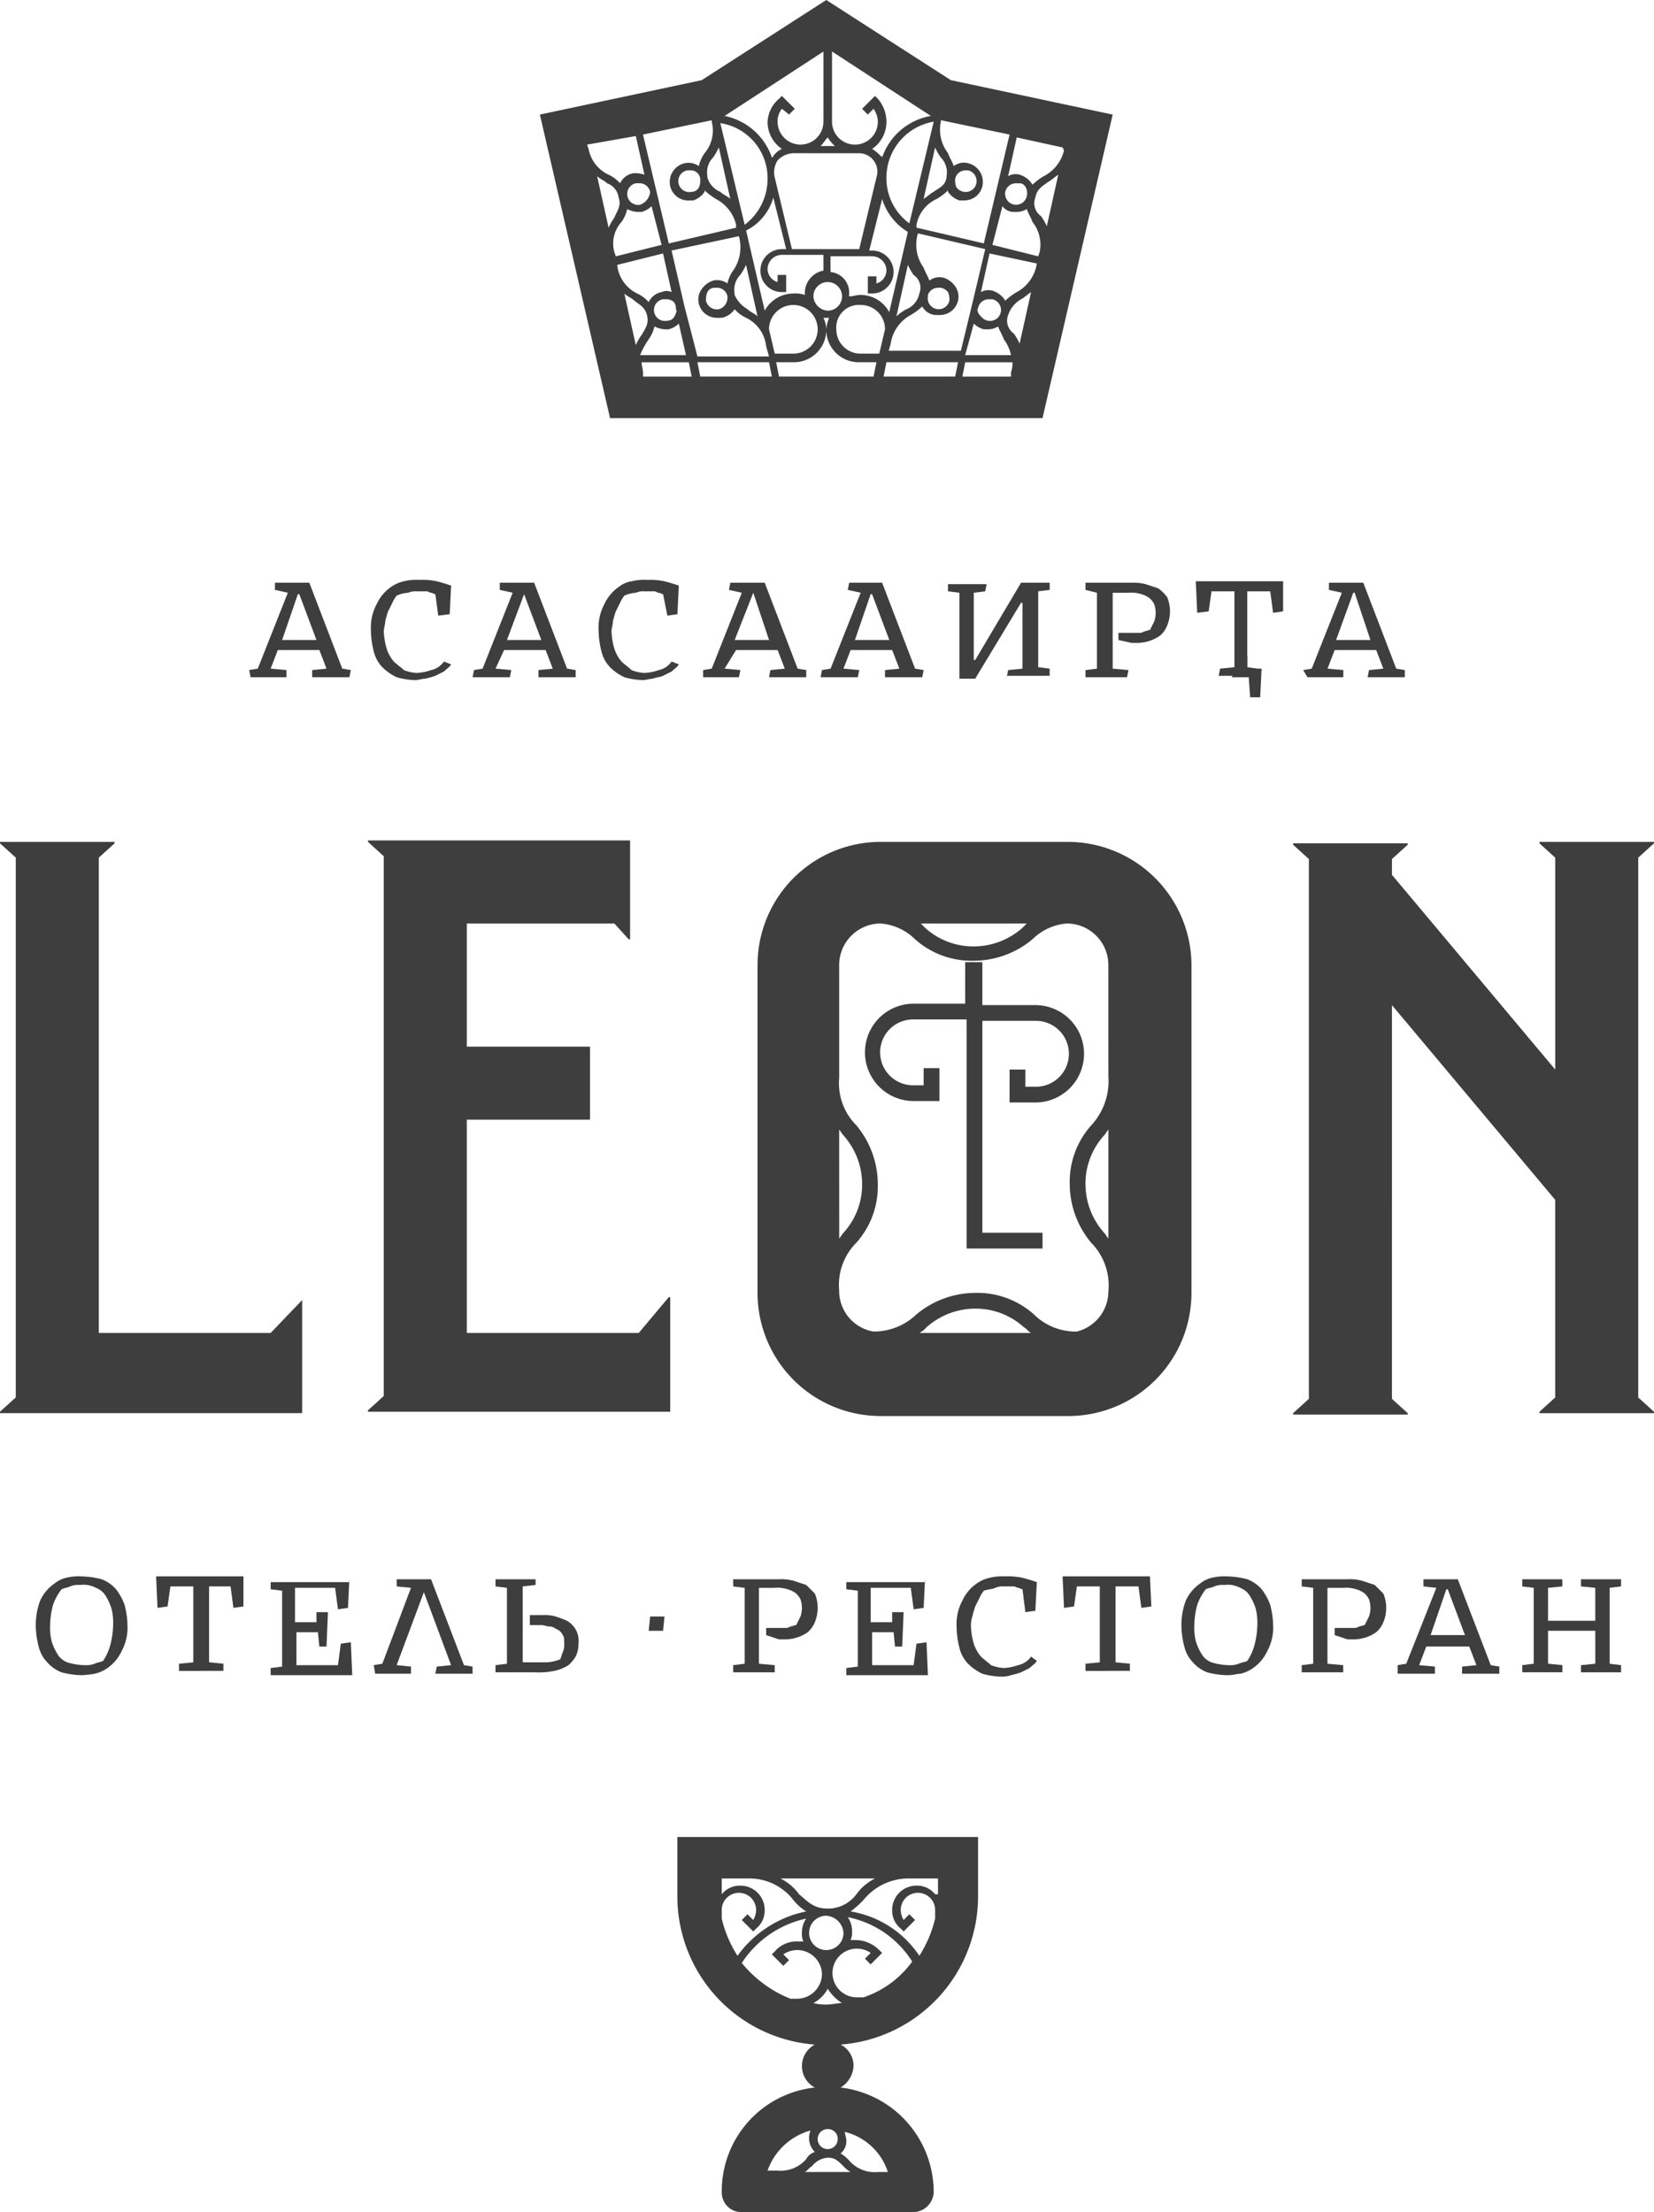 <svg xmlns="http://www.w3.org/2000/svg" width="157.316" height="210.436" viewBox="0 0 157.316 210.436">
  <g id="Сгруппировать_11" data-name="Сгруппировать 11" transform="translate(-242 -217)">
    <g id="Сгруппировать_5" data-name="Сгруппировать 5" transform="translate(245.405 366.961)">
      <g id="Сгруппировать_4" data-name="Сгруппировать 4">
        <path id="Контур_27" data-name="Контур 27" d="M9.259,121a8.039,8.039,0,0,1-1.907-.272,3.477,3.477,0,0,1-1.362-.953,3.247,3.247,0,0,1-.817-1.5,8.039,8.039,0,0,1-.272-1.907,6.6,6.6,0,0,1,.409-2.452,4,4,0,0,1,1.362-1.634,2.738,2.738,0,0,1,1.09-.545,5.108,5.108,0,0,1,1.5-.136,8.038,8.038,0,0,1,1.907.272,3.477,3.477,0,0,1,1.362.953,5.286,5.286,0,0,1,.817,1.5,8.039,8.039,0,0,1,.272,1.907,4.664,4.664,0,0,1-.545,2.452,4,4,0,0,1-1.362,1.634,3.365,3.365,0,0,1-1.226.545A10.562,10.562,0,0,1,9.259,121Zm.272-.953a2.318,2.318,0,0,0,.953-.136c.272-.136.545-.136.817-.272a5.035,5.035,0,0,0,.681-1.5,8.039,8.039,0,0,0,.272-1.907,5.587,5.587,0,0,0-.136-1.5,4.839,4.839,0,0,0-.545-1.226,1.831,1.831,0,0,0-.953-.817,2.473,2.473,0,0,0-1.5-.272,2.019,2.019,0,0,0-.953.136c-.272.136-.545.136-.817.272a5.285,5.285,0,0,0-.817,1.5,8.039,8.039,0,0,0-.272,1.907,5.587,5.587,0,0,0,.136,1.5,4.838,4.838,0,0,0,.545,1.226,1.831,1.831,0,0,0,.953.817A5.854,5.854,0,0,0,9.531,120.045Z" transform="translate(-4.9 -111.6)" fill="#3e3e3e"/>
        <path id="Контур_28" data-name="Контур 28" d="M21.608,114.46l-.953.136-.272-2.043H18.34v7.219l1.362.136v.681H15.479v-.681l1.362-.136v-7.219H14.662l-.272,1.907-.953.136-.136-3h8.308Z" transform="translate(-1.859 -111.6)" fill="#3e3e3e"/>
        <path id="Контур_29" data-name="Контур 29" d="M28.791,111.7l-.136,2.86-.953.136-.272-2.043H23.615v3.269h2.043v-.953h1.09l-.136,3.269h-.681l-.136-1.362H23.752v3.133H27.7l.272-2.043.953-.136.136,3.133H21.3v-.681l1.09-.136v-7.219l-1.09-.136v-.681h7.491Z" transform="translate(1.038 -111.564)" fill="#3e3e3e"/>
        <path id="Контур_30" data-name="Контур 30" d="M28.5,119.972l.817-.136,2.724-7.219-1.362-.136V111.8h3.269l3.133,8.172.817.136v.681H34.357l.136-.681,1.362-.136-2.588-6.946h0l-2.588,6.946,1.362.136v.681H28.636Z" transform="translate(3.644 -111.528)" fill="#3e3e3e"/>
        <path id="Контур_31" data-name="Контур 31" d="M40.814,111.7v.681l-1.226.136v7.219H41.9a3.977,3.977,0,0,0,1.226-.272c.136-.136.136-.409.272-.681a1.728,1.728,0,0,0,.136-.817c0-.409,0-.681-.136-.817a1.063,1.063,0,0,0-.545-.545c-.272-.136-.409-.272-.681-.272s-.545-.136-.817-.136h-1.09v-.953h1.226a3.771,3.771,0,0,1,1.226.136,9.381,9.381,0,0,1,1.09.409,2.312,2.312,0,0,1,.817.817,2.24,2.24,0,0,1,.272,1.362,2.72,2.72,0,0,1-.272,1.226,3.611,3.611,0,0,1-.681.817,4.079,4.079,0,0,1-1.362.545,7.2,7.2,0,0,1-1.771.136H37v-.681l1.09-.136v-7.219L37,112.517v-.681h3.814Z" transform="translate(6.722 -111.564)" fill="#3e3e3e"/>
        <path id="Контур_32" data-name="Контур 32" d="M49.2,114.4l-.136,1.362H47.7l.136-1.362Z" transform="translate(10.596 -110.586)" fill="#3e3e3e"/>
        <path id="Контур_33" data-name="Контур 33" d="M56.733,117.112v-.681H58.5a.819.819,0,0,0,.545-.136c.136,0,.409-.136.545-.136l.409-.817a2.52,2.52,0,0,0,0-1.634,1.88,1.88,0,0,0-.409-.545,2.218,2.218,0,0,0-.817-.409,3.023,3.023,0,0,0-1.226-.136h-1.5v7.219l1.5.136v.681H53.6v-.681l1.09-.136v-7.219l-1.09-.136V111.8h4.359a4.634,4.634,0,0,1,1.362.136l1.226.409.817.817a3.541,3.541,0,0,1,0,2.724,2.443,2.443,0,0,1-.681.953,3.768,3.768,0,0,1-2.179.681h-.545Z" transform="translate(12.732 -111.528)" fill="#3e3e3e"/>
        <path id="Контур_34" data-name="Контур 34" d="M68.991,111.7l-.136,2.86-.953.136-.272-2.043H63.815v3.269h2.043v-.953h1.09l-.136,3.269h-.681l-.136-1.362H63.952v3.133H67.9l.272-2.043.953-.136.136,3.133H61.5v-.681l1.09-.136v-7.219l-1.09-.136v-.681h7.491Z" transform="translate(15.592 -111.564)" fill="#3e3e3e"/>
        <path id="Контур_35" data-name="Контур 35" d="M76.827,119.636c-.136.272-.409.409-.681.681l-.817.409a8.681,8.681,0,0,1-.953.272,2.659,2.659,0,0,1-.953.136,6.9,6.9,0,0,1-1.771-.272,4.892,4.892,0,0,1-1.362-.953,3.247,3.247,0,0,1-.817-1.5,8.245,8.245,0,0,1-.272-2.043,4.664,4.664,0,0,1,.545-2.452,4,4,0,0,1,1.362-1.634,3.366,3.366,0,0,1,1.226-.545,5.108,5.108,0,0,1,1.5-.136,6.632,6.632,0,0,1,1.634.136c.545.136.953.272,1.362.409l-.136,2.724-.953.136-.272-2.179c-.136,0-.272-.136-.409-.136s-.272-.136-.409-.136h-.953a1.728,1.728,0,0,0-.817.136c-.272.136-.681.136-1.09.272a2.977,2.977,0,0,0-.409.681l-.409.817a8.685,8.685,0,0,0-.272.953,2.659,2.659,0,0,0-.136.953A6.836,6.836,0,0,0,70.834,118a3.571,3.571,0,0,0,.681,1.226c.272.272.681.545.953.817a3.977,3.977,0,0,0,1.226.272,4.839,4.839,0,0,0,1.362-.272,1.983,1.983,0,0,0,1.226-.817Z" transform="translate(18.379 -111.6)" fill="#3e3e3e"/>
        <path id="Контур_36" data-name="Контур 36" d="M85.045,114.46l-.953.136-.272-2.043H81.64v7.219l1.362.136v.681H78.779v-.681l1.362-.136v-7.219H77.962l-.272,1.907-.953.136-.136-3h8.308Z" transform="translate(21.059 -111.6)" fill="#3e3e3e"/>
        <path id="Контур_37" data-name="Контур 37" d="M89.259,121a8.039,8.039,0,0,1-1.907-.272,3.476,3.476,0,0,1-1.362-.953,3.247,3.247,0,0,1-.817-1.5,8.039,8.039,0,0,1-.272-1.907,6.6,6.6,0,0,1,.409-2.452,4,4,0,0,1,1.362-1.634,2.738,2.738,0,0,1,1.09-.545,5.108,5.108,0,0,1,1.5-.136,8.038,8.038,0,0,1,1.907.272,3.477,3.477,0,0,1,1.362.953,5.286,5.286,0,0,1,.817,1.5,8.04,8.04,0,0,1,.272,1.907,4.665,4.665,0,0,1-.545,2.452,4,4,0,0,1-1.362,1.634,3.365,3.365,0,0,1-1.226.545C90.212,120.862,89.8,121,89.259,121Zm.136-.953a2.318,2.318,0,0,0,.953-.136c.272-.136.545-.136.817-.272a5.035,5.035,0,0,0,.681-1.5,8.039,8.039,0,0,0,.272-1.907,5.587,5.587,0,0,0-.136-1.5,4.838,4.838,0,0,0-.545-1.226,1.831,1.831,0,0,0-.953-.817,2.473,2.473,0,0,0-1.5-.272,2.019,2.019,0,0,0-.953.136c-.272.136-.545.136-.817.272a5.285,5.285,0,0,0-.817,1.5,8.038,8.038,0,0,0-.272,1.907,5.587,5.587,0,0,0,.136,1.5,4.839,4.839,0,0,0,.545,1.226,1.831,1.831,0,0,0,.953.817A5.854,5.854,0,0,0,89.395,120.045Z" transform="translate(24.064 -111.6)" fill="#3e3e3e"/>
        <path id="Контур_38" data-name="Контур 38" d="M96.433,117.112v-.681H98.2a.819.819,0,0,0,.545-.136c.136,0,.409-.136.545-.136l.409-.817a2.52,2.52,0,0,0,0-1.634,1.88,1.88,0,0,0-.409-.545,2.218,2.218,0,0,0-.817-.409,3.023,3.023,0,0,0-1.226-.136h-1.5v7.219l1.5.136v.681H93.3v-.681l1.09-.136v-7.219l-1.09-.136V111.8h4.359a4.634,4.634,0,0,1,1.362.136l1.226.409.817.817a3.542,3.542,0,0,1,0,2.724,2.443,2.443,0,0,1-.681.953,3.768,3.768,0,0,1-2.179.681h-.545Z" transform="translate(27.105 -111.528)" fill="#3e3e3e"/>
        <path id="Контур_39" data-name="Контур 39" d="M100,119.972l.817-.136,2.86-7.219-1.226-.136V111.8h3.269l3.133,8.172.817.136v.681h-3.541v-.681l1.362-.136-.681-1.771h-4.086l-.681,1.771,1.5.136v.681H100Zm3.133-2.86H106.4l-1.634-4.359h-.136Z" transform="translate(29.53 -111.528)" fill="#3e3e3e"/>
        <path id="Контур_40" data-name="Контур 40" d="M108.7,119.972l1.09-.136v-7.219l-1.09-.136V111.8h3.814v.681l-1.362.136v3.133h4.495v-3.133l-1.362-.136V111.8H118.1v.681l-1.09.136v7.219l1.09.136v.681h-3.814v-.681l1.362-.136V116.7h-4.495v3.133l1.362.136v.681H108.7Z" transform="translate(32.68 -111.528)" fill="#3e3e3e"/>
      </g>
    </g>
    <g id="Сгруппировать_6" data-name="Сгруппировать 6" transform="translate(265.7 272.163)">
      <path id="Контур_41" data-name="Контур 41" d="M19.8,50.508l.817-.136,2.86-7.219-1.226-.272V42.2h3.269l3.133,8.172.817.136-.136.681H25.793v-.681l1.362-.136L26.474,48.6h-3.95l-.681,1.771,1.5.136v.681H19.936Zm3.133-2.86H26.2L24.567,43.29h-.136Z" transform="translate(-19.8 -41.928)" fill="#3e3e3e"/>
      <path id="Контур_42" data-name="Контур 42" d="M35.927,50.036c-.136.272-.409.409-.681.681l-.817.409a8.681,8.681,0,0,1-.953.272c-.272,0-.681.136-.953.136a6.9,6.9,0,0,1-1.771-.272,4.892,4.892,0,0,1-1.362-.953,3.247,3.247,0,0,1-.817-1.5,8.244,8.244,0,0,1-.272-2.043,4.664,4.664,0,0,1,.545-2.452,4,4,0,0,1,1.362-1.634,3.365,3.365,0,0,1,1.226-.545,5.107,5.107,0,0,1,1.5-.136,6.631,6.631,0,0,1,1.634.136c.545.136.953.272,1.362.409l-.136,2.724-1.09.136-.272-2.043c-.136,0-.272-.136-.409-.136s-.272-.136-.409-.136h-.953a1.728,1.728,0,0,0-.817.136,3.206,3.206,0,0,0-1.09.272,2.978,2.978,0,0,0-.409.681L29.934,45a8.679,8.679,0,0,0-.272.953c0,.272-.136.681-.136.953a6.837,6.837,0,0,0,.272,1.634,3.571,3.571,0,0,0,.681,1.226c.272.272.681.545.953.817a3.977,3.977,0,0,0,1.226.272,4.839,4.839,0,0,0,1.362-.272,1.983,1.983,0,0,0,1.226-.817Z" transform="translate(-16.723 -42)" fill="#3e3e3e"/>
      <path id="Контур_43" data-name="Контур 43" d="M35.536,50.508l.817-.136,2.86-7.219-1.226-.272V42.2h3.269l3.133,8.172.817.136v.681H41.665v-.681l1.362-.136L42.346,48.6H38.4l-.817,1.771,1.5.136-.136.681H35.4Zm3.133-2.86h3.269L40.3,43.29h0Z" transform="translate(-14.152 -41.928)" fill="#3e3e3e"/>
      <path id="Контур_44" data-name="Контур 44" d="M51.827,50.036c-.136.272-.409.409-.681.681l-.817.409c-.272.136-.681.136-.953.272-.272,0-.681.136-.953.136a6.9,6.9,0,0,1-1.771-.272,4.892,4.892,0,0,1-1.362-.953,3.247,3.247,0,0,1-.817-1.5,8.244,8.244,0,0,1-.272-2.043,4.664,4.664,0,0,1,.545-2.452,4,4,0,0,1,1.362-1.634,2.567,2.567,0,0,1,1.226-.545,5.107,5.107,0,0,1,1.5-.136,6.631,6.631,0,0,1,1.634.136c.545.136.953.272,1.362.409l-.136,2.724-.953.136-.409-2.043c-.136,0-.272-.136-.409-.136s-.272-.136-.409-.136h-.953a1.728,1.728,0,0,0-.817.136,3.205,3.205,0,0,0-1.09.272,2.977,2.977,0,0,0-.409.681L45.834,45a8.683,8.683,0,0,0-.272.953c0,.272-.136.681-.136.953a6.836,6.836,0,0,0,.272,1.634,3.571,3.571,0,0,0,.681,1.226c.272.272.681.545.953.817a3.977,3.977,0,0,0,1.226.272,4.839,4.839,0,0,0,1.362-.272,1.983,1.983,0,0,0,1.226-.817Z" transform="translate(-10.966 -42)" fill="#3e3e3e"/>
      <path id="Контур_45" data-name="Контур 45" d="M51.5,50.508l.817-.136,2.86-7.219-1.226-.272.136-.681h3.269l3.133,8.172.817.136v.681H57.765l.136-.681,1.362-.136L58.583,48.6h-3.95l-1.09,1.771,1.5.136-.136.681H51.5Zm3-2.86h3.269l-1.5-4.495h0Z" transform="translate(-8.323 -41.928)" fill="#3e3e3e"/>
      <path id="Контур_46" data-name="Контур 46" d="M59.836,50.508l.817-.136,2.86-7.219-1.226-.272.136-.681h3.133l3.133,8.172.817.136-.136.681H65.829v-.681l1.362-.136L66.51,48.6H62.56l-.681,1.771,1.5.136-.136.681H59.7Zm3.133-2.86h3.269L64.6,43.29h-.136Z" transform="translate(-5.354 -41.928)" fill="#3e3e3e"/>
      <path id="Контур_47" data-name="Контур 47" d="M74.184,51.19l.136-.681,1.362-.136V44.107h-.136l-4.359,7.219h-1.5V43.153l-1.09-.136v-.681h3.678l-.136.681-1.09.136v6.4h.136L75.546,42.2h2.724v.681l-1.09.136v7.219l1.09.136v.681H74.184Z" transform="translate(-2.132 -41.928)" fill="#3e3e3e"/>
      <path id="Контур_48" data-name="Контур 48" d="M81.333,47.648v-.681H83.24a.819.819,0,0,0,.545-.136c.136,0,.409-.136.545-.136l.409-.817a2.52,2.52,0,0,0,0-1.634,1.88,1.88,0,0,0-.409-.545,2.217,2.217,0,0,0-.817-.409,3.023,3.023,0,0,0-1.226-.136h-1.5v7.219l1.5.136-.136.681H78.2v-.681l1.09-.136V43.153l-1.09-.272V42.2h4.359a4.634,4.634,0,0,1,1.362.136l1.226.409a4.622,4.622,0,0,1,.817.817,3.541,3.541,0,0,1,0,2.724,2.443,2.443,0,0,1-.681.953,3.768,3.768,0,0,1-2.179.681h-.545Z" transform="translate(1.343 -41.928)" fill="#3e3e3e"/>
      <path id="Контур_49" data-name="Контур 49" d="M94.208,44.96l-.953.136-.272-2.043H90.8v7.219l.953.136v.681H88.079l.136-.681,1.362-.136V43.053H87.4l-.272,1.907-1.09.136-.136-3h8.308Z" transform="translate(4.131 -41.964)" fill="#3e3e3e"/>
      <path id="Контур_50" data-name="Контур 50" d="M89.9,48.526V47.3l-1.5,2.043h1.634l.136,1.907h.953l.136-2.724Z" transform="translate(5.036 -40.081)" fill="#3e3e3e"/>
      <path id="Контур_51" data-name="Контур 51" d="M93.4,50.508l.817-.136,2.86-7.219-1.226-.272V42.2h3.269l3.133,8.172.817.136v.681H99.529l.136-.681,1.362-.136-.681-1.771H96.4l-.681,1.771,1.5.136v.681H93.809Zm3.133-2.86H99.8l-1.5-4.495h-.136Z" transform="translate(6.846 -41.928)" fill="#3e3e3e"/>
    </g>
    <path id="Контур_52" data-name="Контур 52" d="M31.275,103.922h-.136l-3,3.133H11.8V61.834h0l1.5-1.362v-.136H2.4v.136l1.5,1.362v51.349l-1.5,1.362v.136H31.139v-10.76Zm31.872,3.133H46.8V86.76H58.516V79.813H46.8V68.1H60.832l1.362,1.5h.136V60.2H37.4v.136L38.9,61.7v51.349l-1.5,1.362v.136H66.144v-10.9h-.136ZM148.82,60.336v.136l1.5,1.362h0V81.993L134.791,63.469h0v-1.5l1.5-1.362v-.136h-10.9v.136l1.5,1.362h0V113.32h0l-1.5,1.362v.136h10.9v-.136l-1.5-1.362V75.864h0l15.527,18.524v18.8h0l-1.5,1.362v.136h10.9v-.136l-1.5-1.362V61.834l1.5-1.362v-.136ZM94.338,75.727H89.3a4.631,4.631,0,1,0,0,9.262H91.75V81.857h-1.5v1.634H89.3a3.133,3.133,0,1,1,0-6.265h5.04V99.018h7.219v-1.5H95.836V77.362h5.04a3.133,3.133,0,1,1,0,6.265h-.953V81.993h-1.5v3.133h2.452a4.631,4.631,0,1,0,0-9.262h-5.04V71.777H94.2v3.95Zm9.671-15.391H86.166A11.713,11.713,0,0,0,74.452,72.05v31.191a11.713,11.713,0,0,0,11.714,11.714h17.843a11.713,11.713,0,0,0,11.714-11.714V71.914A11.773,11.773,0,0,0,104.009,60.336Zm-3.95,7.764-.409.409a6.984,6.984,0,0,1-4.631,1.771,6.824,6.824,0,0,1-4.631-1.771l-.409-.409ZM82.216,87.713c.136.136.272.409.409.545A6.984,6.984,0,0,1,84.4,92.889a6.824,6.824,0,0,1-1.771,4.631c-.136.136-.272.409-.409.545Zm7.627,19.341a2.391,2.391,0,0,0,.681-.545,6.984,6.984,0,0,1,4.631-1.771,6.824,6.824,0,0,1,4.631,1.771c.272.136.409.409.681.545Zm17.979-8.99c-.136-.136-.272-.409-.409-.545a6.984,6.984,0,0,1-1.771-4.631,6.824,6.824,0,0,1,1.771-4.631c.136-.136.272-.409.409-.545Zm0-15.391a6.193,6.193,0,0,1-1.634,4.631,8.07,8.07,0,0,0-2.043,5.584,8.763,8.763,0,0,0,2.043,5.584,5.8,5.8,0,0,1,1.634,4.631h0a3.959,3.959,0,0,1-3,3.814,5.63,5.63,0,0,1-4.086-1.634,8.07,8.07,0,0,0-5.584-2.043,8.763,8.763,0,0,0-5.584,2.043,5.874,5.874,0,0,1-4.086,1.634,3.925,3.925,0,0,1-3.269-3.814v-.136a5.67,5.67,0,0,1,1.634-4.495,8.07,8.07,0,0,0,2.043-5.584A8.762,8.762,0,0,0,83.85,87.3a5.67,5.67,0,0,1-1.634-4.495V72.05a3.953,3.953,0,0,1,3.95-3.95h0a5.244,5.244,0,0,1,3.269,1.5,8.07,8.07,0,0,0,5.584,2.043A8.763,8.763,0,0,0,100.6,69.6a5.243,5.243,0,0,1,3.269-1.5h0a3.953,3.953,0,0,1,3.95,3.95Z" transform="translate(239.6 236.752)" fill="#3e3e3e"/>
    <path id="Контур_53" data-name="Контур 53" d="M49.7,129.8v5.584A14.142,14.142,0,0,0,62.776,149.55a2.315,2.315,0,0,0,0,4.086,9.916,9.916,0,0,0-8.853,9.943,1.862,1.862,0,0,0,1.907,1.907H72.038a1.979,1.979,0,0,0,2.043-1.907,10.027,10.027,0,0,0-8.853-9.943,2.532,2.532,0,0,0,1.226-2.043,2.247,2.247,0,0,0-1.226-2.043A14.142,14.142,0,0,0,78.3,135.384V129.8Zm24.517,5.448a2.2,2.2,0,0,0-1.771-.817,2.3,2.3,0,0,0-2.315,2.315,2.2,2.2,0,0,0,.817,1.771l.272.272,1.09-1.09-.545-.545-.545.545a1.969,1.969,0,0,1-.272-.953,1.634,1.634,0,1,1,3.269,0v.817a11.558,11.558,0,0,1-1.5,3.541,9.783,9.783,0,0,0-6.538-4.222,8.812,8.812,0,0,0,1.226-1.09,5.5,5.5,0,0,1,4.359-2.043h2.724v1.5ZM65.5,138.926a1.634,1.634,0,1,1-1.634-1.634A1.753,1.753,0,0,1,65.5,138.926ZM64,136.61c-1.362,0-1.907-.681-2.724-1.362a4.919,4.919,0,0,0-1.771-1.5H68.5a4.918,4.918,0,0,0-1.771,1.5A3.353,3.353,0,0,1,64,136.61Zm-7.627-2.86a5.281,5.281,0,0,1,4.359,2.043,4.7,4.7,0,0,0,1.226,1.09,10.647,10.647,0,0,0-6.538,4.222,11.558,11.558,0,0,1-1.5-3.541v-.817a1.634,1.634,0,1,1,3.269,0,1.969,1.969,0,0,1-.272.953l-.545-.545-.545.545,1.09,1.09.272-.272a2.2,2.2,0,0,0,.817-1.771,2.3,2.3,0,0,0-2.315-2.315,2.2,2.2,0,0,0-1.771.817v-1.5Zm-.545,8.036a9.769,9.769,0,0,1,6.129-4.222,2.3,2.3,0,0,0-.409,1.362,1.728,1.728,0,0,0,.136.817h-.545a2.71,2.71,0,0,0-2.179.953l-.272.272,1.09,1.09.545-.545-.545-.545a2.352,2.352,0,0,1,3.678,1.907,2.387,2.387,0,0,1-2.315,2.315H60.46A11.409,11.409,0,0,1,55.829,141.786ZM64,144.238a4.329,4.329,0,0,0,1.362,1.362c-.409,0-.953.136-1.362.136a4.633,4.633,0,0,1-1.362-.136A3.265,3.265,0,0,0,64,144.238Zm.953,14.3a.953.953,0,1,1-.953-.953h0A.931.931,0,0,1,64.955,158.539Zm.545,2.588a2.971,2.971,0,0,0,.681.545H61.822c.272-.136.409-.409.681-.545a2.076,2.076,0,0,1,1.5-.817C64.683,160.31,64.955,160.582,65.5,161.127Zm-3.133-3.405a1.891,1.891,0,0,0,.409,2.043,1.4,1.4,0,0,0-.817.681,3.2,3.2,0,0,1-2.724,1.09h-.953A6.044,6.044,0,0,1,62.367,157.722Zm7.355,3.95h-.953a3.2,3.2,0,0,1-2.724-1.09,3.612,3.612,0,0,0-.817-.681,1.479,1.479,0,0,0,.545-1.226c0-.272-.136-.545-.136-.817A5.752,5.752,0,0,1,69.722,161.672Zm-2.315-16.617h-.681a2.316,2.316,0,1,1,1.362-4.222l-.545.545.545.545,1.09-1.09-.272-.272a3.214,3.214,0,0,0-2.179-.953h-.545a1.728,1.728,0,0,0,.136-.817,2.3,2.3,0,0,0-.409-1.362,9.428,9.428,0,0,1,6.129,4.222A9.392,9.392,0,0,1,67.407,145.055Z" transform="translate(256.725 261.95)" fill="#3e3e3e"/>
    <path id="Контур_54" data-name="Контур 54" d="M79.191,9.127,67.341,1.5,55.491,9.127,40.1,12.4l6.674,28.875H87.908L94.582,12.4ZM47.591,20.3h0c.272.817-.136,1.226-.409,1.907a5.923,5.923,0,0,0-.545.953l-1.09-4.9c.272.272.681.409.953.681A1.655,1.655,0,0,1,47.591,20.3Zm4.086,4.495-4.359,1.09-.136-.409a3.051,3.051,0,0,1,.681-2.86,3.365,3.365,0,0,0,.545-1.226,2.525,2.525,0,0,0,.953.272h.409a2.2,2.2,0,0,0,.953-.545ZM52.9,31.6a.749.749,0,0,1-.681.409,1.042,1.042,0,1,1-.409-2.043h.272c.545,0,.953.272.953.817v.136C53.176,31.056,53.039,31.329,52.9,31.6Zm-3.133,1.771a5.922,5.922,0,0,0-.545.953l-1.09-4.9c.272.272.681.409.953.681.545.409,1.09.681,1.226,1.5h0C50.452,32.282,50.179,32.691,49.771,33.372Zm1.907-4.086a1.733,1.733,0,0,0-1.226.953,3.278,3.278,0,0,0-1.09-.817A3.4,3.4,0,0,1,47.455,26.7h0l4.359-1.09.817,3.678A1.163,1.163,0,0,0,51.677,29.286Zm-2.043-8.308a1.042,1.042,0,0,1-.409-2.043H49.5a1.036,1.036,0,0,1,1.09.817A1.454,1.454,0,0,1,49.634,20.977Zm.817,12.8A3.365,3.365,0,0,0,51,32.555a2.525,2.525,0,0,0,.953.272h.409a2.2,2.2,0,0,0,.953-.545l.681,3H49.634A7.386,7.386,0,0,1,50.452,33.78Zm3.405-3.133h0l-1.226-5.312,6.4-1.362a3.868,3.868,0,0,1-.545,3.269,3.365,3.365,0,0,0-.545,1.226,1.677,1.677,0,0,0-1.362-.272,2.118,2.118,0,0,0-1.09.817,1.677,1.677,0,0,0-.272,1.362,1.764,1.764,0,0,0,1.771,1.362H57.4a1.983,1.983,0,0,0,1.226-.817,3.278,3.278,0,0,0,1.09.817,3.4,3.4,0,0,1,1.907,2.724h0l.272.953h-6.81Zm2.179-12.258h0v-.136a2.014,2.014,0,0,1,.545-1.771,5.922,5.922,0,0,0,.545-.953l1.09,4.9c-.272-.272-.681-.409-.953-.681A2.066,2.066,0,0,1,56.036,18.389Zm-.817.953a.749.749,0,0,1-.681.409,1.042,1.042,0,1,1-.409-2.043H54.4a.9.9,0,0,1,.953.817h0v.136A1.481,1.481,0,0,1,55.219,19.343Zm25.334-1.634h.272a1.042,1.042,0,0,1-.409,2.043,1.158,1.158,0,0,1-.681-.409,1.481,1.481,0,0,1-.136-.681v-.136h0A1,1,0,0,1,80.553,17.708Zm-1.771.545h0v.136c-.136.817-.681.953-1.226,1.362-.272.136-.545.409-.953.681l1.09-4.9a5.921,5.921,0,0,0,.545.953A2.014,2.014,0,0,1,78.782,18.253Zm-.817,10.624h.272a1.158,1.158,0,0,1,.681.409,1.728,1.728,0,0,1,.136.817,1.042,1.042,0,0,1-2.043-.409v-.136h0A1.024,1.024,0,0,1,77.965,28.877Zm-1.771.545h0a2.033,2.033,0,0,1-1.226,1.5,4.139,4.139,0,0,0-.953.681l1.09-4.9a5.922,5.922,0,0,0,.545.953A1.49,1.49,0,0,1,76.194,29.422Zm-17.57.136h0v-.136a2.014,2.014,0,0,1,.545-1.771,5.922,5.922,0,0,0,.545-.953l1.09,4.9c-.272-.272-.681-.409-.953-.681A2.981,2.981,0,0,1,58.624,29.558Zm-1.5,1.362A1.061,1.061,0,0,1,55.9,30.1a1.728,1.728,0,0,1,.136-.817.749.749,0,0,1,.681-.409h.272a1,1,0,0,1,.953.817h0v.136A1.141,1.141,0,0,1,57.126,30.92ZM62.3,20.3l1.226,4.9h-.409a2.043,2.043,0,1,0,0,4.086h.409V27.651H62.71v.681a1.308,1.308,0,0,1-.953-1.226,1.365,1.365,0,0,1,1.362-1.362h3.95v1.5A2.176,2.176,0,0,0,65.3,29.286v.272a2.655,2.655,0,0,0-1.09-.136,3.1,3.1,0,0,0-2.724,1.634l-1.771-7.627h0A5,5,0,0,0,62.3,20.3Zm8.036-4.222a1.757,1.757,0,0,1,1.5.681,1.739,1.739,0,0,1,.272,1.634L70.474,25.2h-6.4l-1.634-6.81a2.112,2.112,0,0,1,.272-1.634,2.187,2.187,0,0,1,1.5-.681ZM66.8,15.393c.272-.272.409-.545.681-.817a3.611,3.611,0,0,0,.681.817ZM75.1,23.565h0l-1.771,7.627a3.1,3.1,0,0,0-2.724-1.634c-.409,0-.681.136-1.09.136v-.272a1.954,1.954,0,0,0-1.771-2.043v-1.5H71.7a1.365,1.365,0,0,1,1.362,1.362,1.308,1.308,0,0,1-.953,1.226v-.681h-.817v1.634H71.7a2.043,2.043,0,1,0,0-4.086h-.272l1.226-4.9A5.569,5.569,0,0,0,75.1,23.565ZM61.893,32.827a2.315,2.315,0,1,1,2.315,2.315H62.438Zm4.222-3.133a1.362,1.362,0,1,1,1.362,1.362A1.459,1.459,0,0,1,66.115,29.694Zm4.495.817a2.3,2.3,0,0,1,2.315,2.315l-.545,2.315H70.61a2.3,2.3,0,0,1-2.315-2.315A2.146,2.146,0,0,1,70.61,30.512Zm4.631-7.764a5.293,5.293,0,0,1-2.179-4.359,5.4,5.4,0,0,1,4.495-5.312l-2.315,9.671Zm-2.588-6.265a.133.133,0,0,0-.136-.136,3.612,3.612,0,0,0-.817-.681,3.1,3.1,0,0,0,1.362-2.588,3.34,3.34,0,0,0-.817-2.179l-.272-.272-1.226,1.226.545.545.545-.545a2.2,2.2,0,0,1,.409,1.226,2.179,2.179,0,0,1-4.359,0V6.4l9.4,6.129A5.988,5.988,0,0,0,72.653,16.482Zm-5.584-3.405a2.179,2.179,0,1,1-4.359,0,1.9,1.9,0,0,1,.409-1.226l.681.545.545-.545-1.226-1.226-.272.272a3.07,3.07,0,0,0-1.09,2.179,3.1,3.1,0,0,0,1.362,2.588,2,2,0,0,0-.817.681.133.133,0,0,1-.136.136,6.01,6.01,0,0,0-4.495-3.95l9.4-6.129Zm-9.807.136a5.3,5.3,0,0,1,4.495,5.312,5.483,5.483,0,0,1-2.179,4.359h0ZM61.893,35.96l.272,1.362h-6.81l-.272-1.362Zm.681,0h1.634a3.082,3.082,0,0,0,3.133-3.133,2.566,2.566,0,0,0-.272-1.09h.545a3.206,3.206,0,0,0-.272,1.09,3.082,3.082,0,0,0,3.133,3.133h1.634l-.272,1.362H62.846Zm10.488,0h6.81L79.6,37.322h-6.81Zm.136-.817.272-.953h0a3.7,3.7,0,0,1,1.907-2.724,5.684,5.684,0,0,0,1.09-.817,1.565,1.565,0,0,0,1.226.817H78.1A1.764,1.764,0,0,0,79.872,30.1a1.677,1.677,0,0,0-.272-1.362,2.118,2.118,0,0,0-1.09-.817,1.584,1.584,0,0,0-1.362.272c-.136-.409-.409-.817-.545-1.226a3.749,3.749,0,0,1-.545-3.269l6.4,1.5-1.226,5.176h0l-1.09,4.495H73.2ZM87.227,20.3h0c.136-.817.681-1.09,1.226-1.5.272-.136.545-.409.953-.681l-1.09,4.9a5.922,5.922,0,0,0-.545-.953,1.49,1.49,0,0,1-.545-1.771Zm-.817-.136a1.042,1.042,0,0,1-2.043-.409,1.036,1.036,0,0,1,1.09-.817h.272C86.273,18.934,86.546,19.615,86.41,20.16Zm-2.315.953a1.379,1.379,0,0,0,.953.545h.409a1.969,1.969,0,0,0,.953-.272c.136.409.409.817.545,1.226a3.462,3.462,0,0,1,.681,2.86l-.136.409-4.359-1.09Zm3.269,5.448h0a3.7,3.7,0,0,1-1.907,2.724,5.684,5.684,0,0,0-1.09.817,2.174,2.174,0,0,0-1.226-.953,1.447,1.447,0,0,0-1.09.136l.817-3.678Zm-5.584,4.222h0a1.036,1.036,0,0,1,1.09-.817h.272a1.042,1.042,0,0,1-.409,2.043,1.158,1.158,0,0,1-.681-.409C81.779,31.329,81.642,31.056,81.779,30.784Zm2.86.681h0a2.74,2.74,0,0,1,1.226-1.5c.272-.136.545-.409.953-.681l-1.09,4.9a5.923,5.923,0,0,0-.545-.953A1.49,1.49,0,0,1,84.639,31.465Zm-3.269.817a2.2,2.2,0,0,0,.953.545h.409a1.969,1.969,0,0,0,.953-.272c.136.409.409.817.545,1.226a3.83,3.83,0,0,1,.681,1.5H80.553ZM89.951,15.8a3.711,3.711,0,0,1-1.907,2.452,5.684,5.684,0,0,0-1.09.817,2.174,2.174,0,0,0-1.226-.953,1.447,1.447,0,0,0-1.09.136l.817-3.678,4.359.953Zm-5.176-1.5L82.323,24.655l-6.4-1.5v-.272a3.394,3.394,0,0,1,1.907-2.452,5.684,5.684,0,0,0,1.09-.817v.136a2.118,2.118,0,0,0,1.09.817h.409a1.764,1.764,0,0,0,1.771-1.362,1.834,1.834,0,0,0-1.362-2.179,1.584,1.584,0,0,0-1.362.272c-.136-.409-.409-.817-.545-1.226a3.642,3.642,0,0,1-.681-3v-.136ZM56.445,12.941v.136a3.337,3.337,0,0,1-.681,3,3.365,3.365,0,0,0-.545,1.226,1.677,1.677,0,0,0-1.362-.272,1.834,1.834,0,0,0-1.362,2.179,1.764,1.764,0,0,0,1.771,1.362h.409a2.118,2.118,0,0,0,1.09-.817v-.136a7.555,7.555,0,0,0,1.09.817,3.711,3.711,0,0,1,1.907,2.452v.272l-6.4,1.5L49.907,14.3Zm-7.219,1.5.817,3.678a2.655,2.655,0,0,0-1.09-.136,1.733,1.733,0,0,0-1.226.953,3.278,3.278,0,0,0-1.09-.817,3.394,3.394,0,0,1-1.907-2.452l-.136-.409Zm.681,22.474c0-.272-.136-.681-.136-.953h4.495l.272,1.362H49.907Zm30.374.409.272-1.362h4.495a2.659,2.659,0,0,1-.136.953v.409Z" transform="translate(253.249 215.5)" fill="#3e3e3e"/>
  </g>
</svg>

